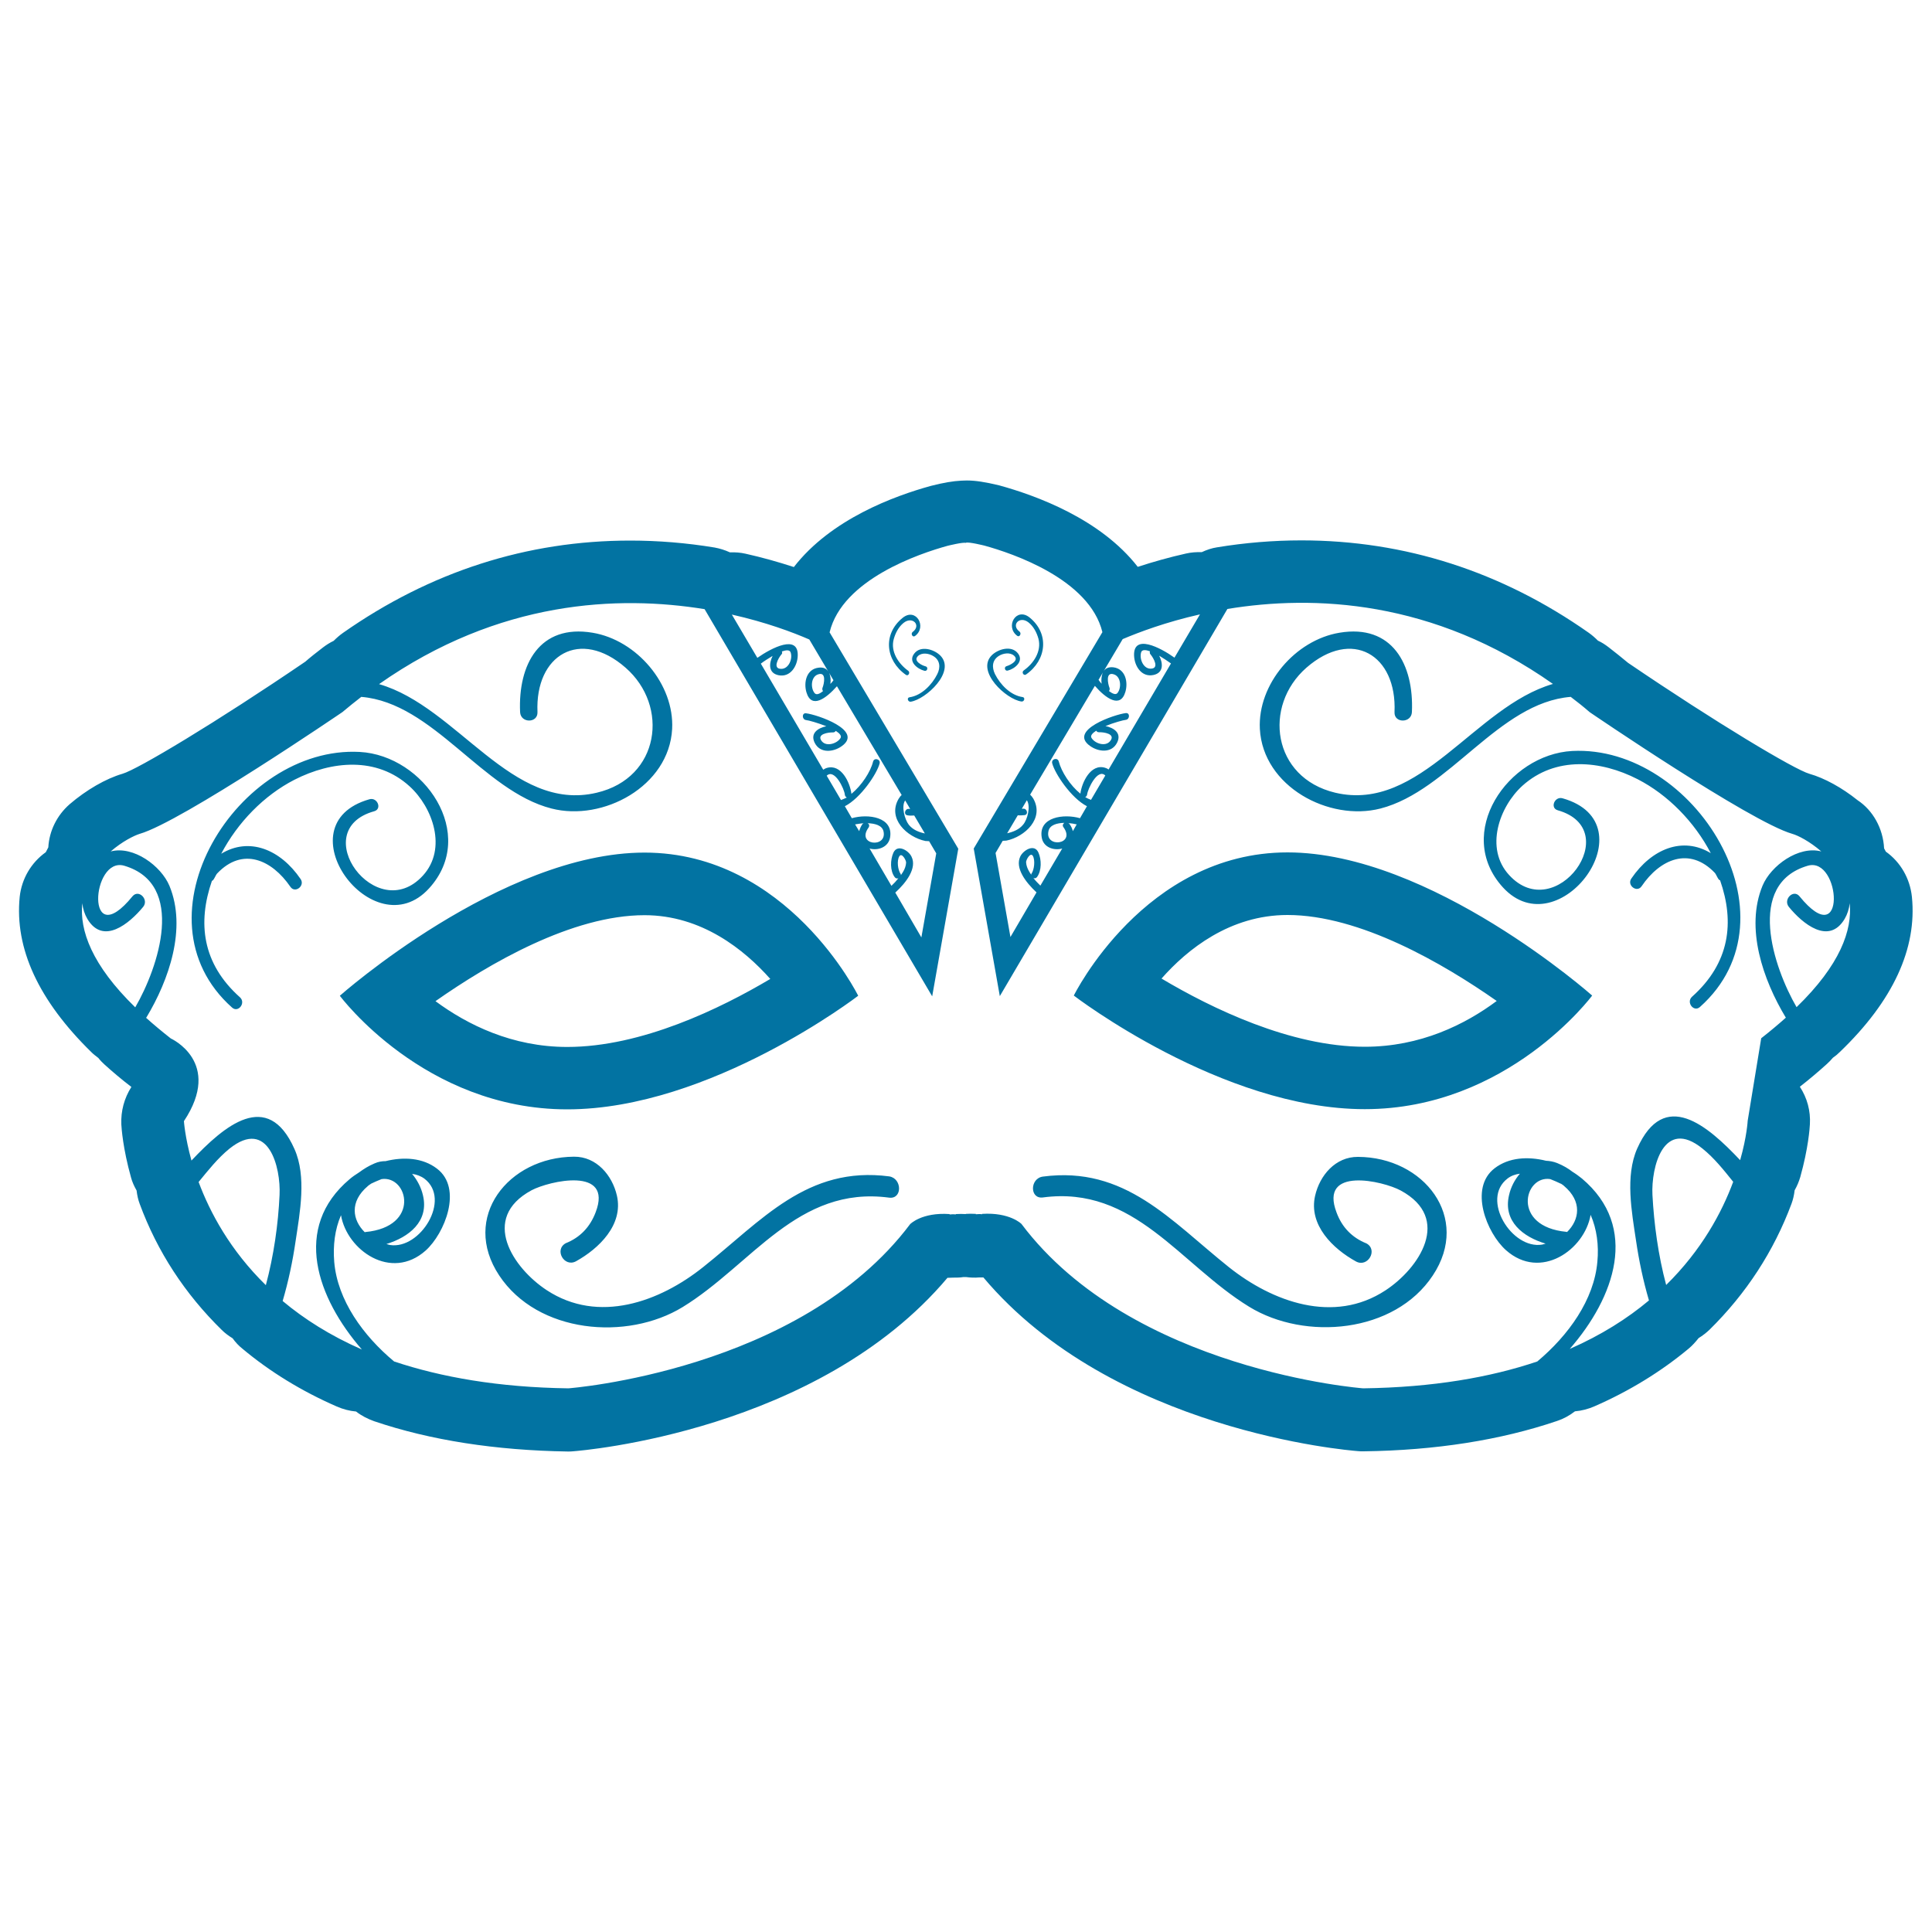 <svg xmlns="http://www.w3.org/2000/svg" viewBox="0 0 1000 1000" style="fill:#0273a2">
<title>Artistic Carnival Mask To Cover Eyes SVG icon</title>
<g><path d="M417.2,372.7c1.3,0.1,6.2,1.5,10.5,3.2c-4.3,0.9-8.5,3.6-6,8.6c2.8,5.6,9.7,4.8,14,1.7c11.5-8.2-13-16.4-18.5-17C415,368.9,415,372.4,417.2,372.7z M432.6,378.3c2,1.3,3.2,2.6,2.4,3.8c-1.8,2.8-7.2,4.5-9.6,1.6c-3.1-3.8,3.5-4.7,5.8-4.6C431.9,379.1,432.3,378.7,432.6,378.3z M486.7,339.3c8.2,8.3-7.5,22.7-15.3,23.9c-1.5,0.2-2.2-2.1-0.6-2.3c6.2-0.9,11.6-6.5,14.3-11.9c1.8-3.5,1.5-7.3-2-9.4c-2.2-1.4-5.8-2-7.9-0.1c-2.8,2.6,2.1,5,3.9,5.4c1.5,0.4,0.9,2.7-0.6,2.3c-3.6-0.9-8.6-4.7-5.3-8.9C476.4,334,483.4,336,486.7,339.3z M218.9,453.2c12.7-13.9,5.1-35.3-6.9-46.2c-17-15.5-40.4-13.2-59.6-3.4c-15.8,8.1-29.4,22.1-37.9,38.3c14.5-8.8,30.6-2.3,41.1,13.1c2.4,3.5-2.9,7.6-5.3,4c-9.6-14-24.7-20.8-37.9-6.9c-0.8,0.8-1.8,3.8-2.7,3.8c-7.5,21.7-5.1,42.8,14.5,60.3c3.2,2.9-0.9,8.2-4.1,5.3c-52.5-46.8,3-135.7,66.1-132.3c33.3,1.8,61.4,42.6,35.9,70.6c-28.9,31.7-76.6-33.1-30.9-46.1c4.1-1.2,6.7,5,2.5,6.2C158.4,429.7,194.8,479.6,218.9,453.2z M468.9,349.3c-10.6-7.4-12.1-21.1-1.7-29.5c6.9-5.6,12.8,4.7,6.4,9.4c-1.2,0.9-2.4-1.2-1.2-2.1c4.6-3.4-0.1-8.4-4.7-4.7c-2.6,2.1-4.2,5.2-5.1,8.4c-1.8,6.5,2.5,12.8,7.5,16.4C471.3,348.1,470.1,350.2,468.9,349.3z M989.6,464.2c-1-9.5-5.9-18-13.5-23.4c-0.3-0.6-0.6-1.2-0.9-1.7c-0.5-10.3-5.8-19.7-13.7-24.9c-8.1-6.5-17.2-11.5-25-13.7c-7.7-2.2-48.5-26.6-93.8-57.4c-3.4-2.8-6.7-5.5-10.1-8.1c-1.7-1.3-3.5-2.5-5.5-3.4c-1.5-1.5-3.1-2.9-4.8-4.1c-45.1-31.7-95.2-47.8-148.7-47.8c-14.4,0-29.2,1.2-43.7,3.6c-2.7,0.4-5.3,1.3-7.9,2.5c-2.7-0.1-5.5,0.1-8.1,0.7c-8.5,1.9-16.7,4.2-25,6.9c-19.3-24.8-52.5-36.9-71.8-42.2c-7.1-1.7-12.2-2.5-16.6-2.5c-1.3,0-2.5,0.1-3.1,0.1c-4,0.2-9,1-15.6,2.7c-18.9,5.2-51.7,17.2-70.9,42c-8.3-2.7-16.5-5-25-6.9c-2.6-0.6-5.3-0.8-8.1-0.7c-2.6-1.2-5.2-2-7.9-2.5c-14.5-2.4-29.2-3.6-43.7-3.6c-53.5,0-103.5,16.1-148.7,47.8c-1.7,1.2-3.3,2.6-4.8,4.1c-1.9,0.9-3.8,2.1-5.5,3.4c-3.4,2.6-6.7,5.2-9.2,7.4c-46.1,31.4-86.9,55.8-94.6,58c-8.6,2.5-18.8,8.4-27.4,15.8c-6.5,5.7-10.5,13.7-11,22.3c-0.5,0.9-0.9,1.7-1.3,2.5c-7.6,5.4-12.5,13.8-13.5,23.1c-2.7,26.7,9.8,53.7,37.1,80.4c1.1,1.1,2.3,2,3.6,3c1,1.3,2.1,2.4,3.2,3.4c4.2,3.8,8.8,7.7,13.9,11.6c-3.7,5.8-5.5,12.5-5.2,19.4c0.1,1.9,0.8,12.4,5,27.4c0.6,2.3,1.6,4.5,2.9,6.8c0.3,2.5,0.8,4.8,1.6,6.9c9.1,24.7,23.4,46.6,42.5,65.3c1.6,1.6,3.5,3,5.6,4.3c1.5,2.1,3.2,3.9,5.1,5.4c14.2,11.9,30.7,22,48.8,29.9c3.2,1.4,6.6,2.3,10,2.6c2.8,2.2,6,3.8,9.3,5c29.2,9.9,62.9,15.1,100.2,15.7h0.3c0.8,0,1.6,0,2.4-0.1c5.2-0.4,127-10.4,193.9-89.8c1,0,2-0.1,2.9-0.1c1.8,0,3.6,0,5.4-0.3l1.1,0l0.2,0c2.2,0.3,4.5,0.4,6.8,0.2c0.7,0,1.5,0,2.2,0c66.9,79.5,188.8,89.5,193.9,89.9c0.8,0.1,1.6,0.1,3,0.1c37.2-0.5,70.8-5.8,100-15.7c3.3-1.1,6.3-2.7,9.3-5c3.5-0.3,6.9-1.2,10.1-2.6c18.1-7.9,34.5-18,48.8-29.9c1.9-1.6,3.5-3.4,5.1-5.4c2.1-1.3,3.9-2.7,5.6-4.3c19-18.7,33.3-40.6,42.5-65.3c0.8-2.2,1.3-4.4,1.6-6.9c1.3-2.3,2.2-4.5,2.9-6.8c4.2-15,4.9-25.4,5-27.4c0.4-6.9-1.4-13.6-5.2-19.4c5.1-4,9.7-7.9,13.9-11.7c1.1-1,2.2-2.1,3.2-3.3c1.3-0.9,2.5-1.9,3.6-3C979.9,518,992.3,490.9,989.6,464.2z M581.1,330.8c8.5-3.6,22.3-8.8,40-12.8l-13.2,22.4c-7.4-5.3-21.4-12.5-20.9-1c0.2,5.3,3.8,11.2,9.9,10c5.5-1.1,5.1-6.1,3.1-10c2.2,1.3,4.4,2.8,6.1,4l-32.3,54.9c-0.5-0.4-1.1-0.7-1.8-0.9c-7.5-2.3-12.1,7.7-12.8,13.4c-5.3-4.3-9.8-11.3-11.2-16.7c-0.6-2.2-3.9-1.3-3.4,0.9c1.3,5.3,9.8,18.1,18,22.3l-3.6,6.2c-8.3-2.4-21.6-0.7-19.8,10c0.8,5,6.1,6.9,10.6,5.7l-11.3,19.2c-1.3-1.3-2.5-2.5-3.6-3.9c0.7,0.2,1.4,0.1,1.9-0.6c2.4-3.3,2.3-9,0.7-12.6c-2.1-4.8-7.9-1.2-9.4,2c-2.8,5.9,2.6,13.2,8.4,18.6L523,485l-7.7-43.5l3.7-6.3c0.6-0.1,1.3,0,1.9-0.1c9.6-2,19.8-11.5,13.9-21.8c-0.5-0.8-1-1.4-1.6-2l33.5-56.3c5.6,6.4,13.2,11.9,15.8,3.1c1.5-5.1,0-11.9-6.2-12.7c-2.6-0.3-4.2,0.6-5.1,2.1L581.1,330.8z M595.5,338.7c1.5,1.8,4.9,7.5-0.1,7.4c-3.8-0.1-5.8-5.4-4.7-8.6c0.5-1.3,2.3-1.2,4.5-0.4C595.1,337.6,595,338.2,595.5,338.7z M572.1,401.4l-7.4,12.6c-1-0.4-2-0.8-3-1.4c0.5-0.3,0.9-0.7,1-1.4C563,408.4,568.1,397.5,572.1,401.4z M557.3,426.7l-2,3.5c-0.3-1.3-0.9-2.6-1.8-3.8c-0.2-0.2-0.4-0.2-0.6-0.3C554.5,426.1,556,426.4,557.3,426.7z M550.4,428.1c6.7,9.2-9.8,11-7.7,2c0.7-3.1,4.3-4.1,8.2-4.2C550.2,426.4,549.8,427.2,550.4,428.1z M533.9,452.2c-0.2,0.2-0.1,0.4-0.1,0.6c-0.4-0.6-0.8-1.1-1.1-1.7c-0.9-1.5-1.5-3.1-1.6-4.8c-0.1-1.1,2.2-5.4,3.5-3.3C535.9,445.3,535.3,450.2,533.9,452.2z M529.4,418.6c-0.2,0-0.3,0-0.5,0l2.6-4.4c2.1,3.2,0.3,10-1.9,12.6c-2.1,2.6-5.2,3.8-8.3,4.5l5.5-9.3c1.3,0.1,2.5,0,3.5-0.1C532.5,421.6,531.6,418.2,529.4,418.6z M574.3,356.1c-0.9-2.2-2.2-8.7,2.4-7c3.6,1.3,3.8,7,1.7,9.6c-0.9,1.1-2.5,0.4-4.4-1C574.3,357.2,574.5,356.7,574.3,356.1z M570.2,353.9c-0.6-0.6-1.1-1.3-1.6-2l2.3-3.9C570.1,349.7,569.9,351.9,570.2,353.9z M429.1,348.2l2.3,3.9c-0.5,0.7-1,1.3-1.6,1.9C430.1,352,429.9,349.8,429.1,348.2z M418.9,331l9.9,16.7c-0.9-1.5-2.5-2.5-5.2-2.1c-6.2,0.8-7.7,7.6-6.2,12.7c2.6,8.8,10.1,3.3,15.8-3.1l33.5,56.3c-0.6,0.5-1.1,1.2-1.6,2c-5.9,10.2,4.3,19.8,13.9,21.8c0.6,0.1,1.3,0,1.9,0.1l3.7,6.3l-7.7,43.5L463.4,462c5.8-5.3,11.3-12.7,8.4-18.6c-1.5-3.2-7.3-6.7-9.4-2c-1.6,3.6-1.8,9.3,0.7,12.6c0.5,0.7,1.2,0.8,1.9,0.6c-1.1,1.4-2.3,2.7-3.6,3.9l-11.3-19.3c4.4,1.2,9.7-0.7,10.6-5.7c1.8-10.7-11.5-12.4-19.8-10l-3.6-6.2c8.2-4.2,16.7-16.9,18-22.2c0.5-2.2-2.8-3.1-3.4-0.9c-1.3,5.3-5.9,12.3-11.2,16.7c-0.7-5.8-5.3-15.7-12.8-13.4c-0.7,0.2-1.3,0.6-1.8,0.9l-32.3-54.9c1.7-1.3,3.9-2.7,6.1-4c-1.9,3.9-2.3,8.9,3.1,10c6.1,1.2,9.7-4.7,9.9-10c0.5-11.4-13.5-4.2-20.9,1l-13.2-22.4C396.6,322.1,410.4,327.3,418.9,331z M426,357.7c-1.8,1.5-3.5,2.2-4.4,1c-2.1-2.6-1.9-8.3,1.7-9.6c4.6-1.7,3.3,4.8,2.4,7C425.5,356.8,425.7,357.3,426,357.7z M469.7,422c1,0.2,2.2,0.2,3.5,0.1l5.5,9.3c-3.2-0.7-6.2-1.9-8.3-4.5c-2.1-2.7-4-9.5-1.9-12.6l2.6,4.4c-0.2,0-0.3,0-0.5,0C468.4,418.3,467.5,421.7,469.7,422z M465.5,443.2c1.3-2.1,3.6,2.2,3.5,3.3c-0.1,1.7-0.7,3.3-1.6,4.8c-0.3,0.6-0.8,1.1-1.1,1.7c0-0.2,0-0.4-0.1-0.6C464.7,450.3,464.1,445.4,465.5,443.2z M449.1,426.1c3.8,0.1,7.5,1.1,8.2,4.2c2,8.9-14.4,7.2-7.7-2C450.2,427.3,449.8,426.5,449.1,426.1z M447.1,426.1c-0.2,0.1-0.4,0.1-0.6,0.3c-0.9,1.2-1.4,2.5-1.8,3.8l-2.1-3.5C444,426.5,445.5,426.2,447.1,426.1z M435.3,414.1l-7.4-12.6c4.1-3.9,9.2,7,9.4,9.9c0.1,0.7,0.5,1.1,1,1.4C437.3,413.3,436.3,413.7,435.3,414.1z M404.7,337.2c2.2-0.8,4-0.9,4.5,0.4c1.2,3.1-0.8,8.5-4.7,8.6c-4.9,0.1-1.6-5.6-0.1-7.4C405,338.3,404.9,337.7,404.7,337.2z M70,521.4c-22.5-21.9-28.9-39.9-27.4-53.9c0.3,2.9,1.2,5.7,2.6,8.1c8.2,13.8,21.8,2.4,28.9-6.2c3.1-3.8-2.3-9.3-5.5-5.5c-24.6,30.2-21.4-20.8-4.3-15.8C96.5,457.6,82,500.7,70,521.4z M144.7,618.5c-0.7,15.2-3,31.4-7.1,46.7c-18.5-18.1-28.9-37.6-34.8-53.4c5-6.1,9.9-12.3,15.9-17.2C139,578.3,145.4,604.4,144.7,618.5z M500.1,650.2L500.1,650.2L500.1,650.2L500.1,650.2z M862.4,665.1c-4.1-15.3-6.3-31.6-7.1-46.7c-0.7-14.1,5.7-40.2,25.9-23.9c6.1,4.9,11,11.1,15.9,17.2C891.2,627.6,880.8,647,862.4,665.1z M904.6,580.1c0,0-0.4,8.1-3.9,20.4c-16.9-17.9-39.3-37.4-53.3-6c-6.3,14.3-2.8,32.9-0.6,47.6c1.5,10.3,3.7,20.8,6.7,31c-11.1,9.3-24.6,17.9-41,25.1c23.2-26.6,36.2-63,6.3-88.2c-1.5-1.2-3.1-2.4-4.9-3.5c-2.2-1.7-4.7-3.2-7.9-4.5c-2-0.8-3.9-1.1-5.8-1.2c-9.3-2.3-19.2-1.8-26.6,3.9c-13.4,10.3-4.1,33.5,5.9,42.4c17.9,15.9,40.7-0.2,43.8-18.3c3.2,7.3,4.3,15.8,3.5,24.2c-1.7,19.8-15,38.2-31.1,51.7c-24.3,8.2-53.9,13.4-90.1,13.9c0,0-119.7-9-176.9-85.1c0,0-6-6.1-20.4-5.2v0.2c-0.6-0.1-1.1-0.1-1.6-0.1c-0.6,0.1-1,0-1.6,0.1v-0.2c-1.9-0.1-3.6-0.1-5.2,0v0.1c-1.6-0.1-3.3-0.1-5.2,0v0.2c-0.6-0.1-1.1-0.1-1.6-0.1c-0.5,0.1-1,0-1.6,0.1v-0.2c-14.4-1-20.4,5.2-20.4,5.2c-57.1,76-176.9,85-176.9,85c-36.3-0.5-65.9-5.8-90.2-13.9C188,691.4,174.7,673,173,653.2c-0.7-8.4,0.3-16.9,3.5-24.2c3.1,18.1,25.9,34.2,43.8,18.3c9.9-8.9,19.3-32.2,5.9-42.4c-7.4-5.7-17.3-6.2-26.6-3.9c-1.9,0-3.8,0.3-5.8,1.2c-3.1,1.3-5.6,2.9-7.9,4.6c-1.7,1.1-3.4,2.2-4.9,3.5c-29.9,25.2-16.9,61.5,6.3,88.2c-16.4-7.2-29.9-15.8-41-25.1c3-10.2,5.2-20.7,6.7-31c2.2-14.7,5.8-33.4-0.6-47.7c-13.9-31.3-36.4-11.9-53.3,6c-3.4-12.3-3.9-20.4-3.9-20.4c20.3-30.6-6.8-42.8-6.8-42.8c-4.7-3.7-8.9-7.2-12.8-10.7c0-0.1,0.1-0.1,0.2-0.2c11.6-19.3,21-46.1,11.9-68.1c-4.3-10.3-18.6-20.9-30.4-17.8c6-5.2,12.1-8.2,15-9.1c21.6-6.2,104.9-63,104.9-63c3.3-2.8,6.6-5.4,9.8-7.9c37.3,3.1,62.8,48.7,98.5,57.8c26.5,6.8,60.8-11.4,62.4-41.2c1.2-23.1-18.3-46-41.2-49.8c-27.4-4.6-38.6,16.4-37.5,41.1c0.3,5.8,9.2,5.8,9,0c-1.3-29.7,22.1-43.6,45.6-23c22.7,19.8,17.8,57-14.9,64.7c-44,10.5-72.1-44.5-112.7-56.2c62.2-43.7,124.2-46,168.5-38.8l117.8,200.4l13.5-76.4l-66.6-112c6.6-27.4,46.5-40.8,61.1-44.8c0,0,8-2,9.5-1.5v-0.1c1.5-0.5,9.5,1.5,9.5,1.5c14.6,4,54.4,17.4,61.1,44.8l-66.6,112l13.5,76.4l117.8-200.4c44.3-7.3,106.3-5,168.5,38.8c-40.6,11.8-68.7,66.7-112.7,56.3c-32.6-7.8-37.5-44.9-14.9-64.7c23.6-20.6,46.9-6.7,45.6,23c-0.3,5.8,8.7,5.8,9,0c1.1-24.7-10.2-45.7-37.5-41.1c-22.9,3.8-42.4,26.7-41.2,49.8c1.6,29.9,35.9,48,62.4,41.2c35.7-9.2,61.2-54.8,98.5-57.8c3.3,2.5,6.6,5.1,9.8,7.9c0,0,83.2,56.8,104.9,63c2.9,0.8,9,3.9,15,9.1c-11.8-3.1-26.1,7.4-30.4,17.7c-9.1,22,0.3,48.8,11.9,68.1c0,0.1,0.1,0.1,0.2,0.2c-3.9,3.5-8.1,7-12.8,10.7 M800,643.7c-0.6,0.1-1.2,0.4-1.8,0.5c-15.7,2.6-31.9-23.5-17.9-34.2c1.8-1.4,4-2.2,6.4-2.5c-2.7,3.1-4.7,7-5.6,11C777.8,632.2,788.5,640.3,800,643.7z M802.4,610.3c2,0.8,3.9,1.6,5.5,2.4c0,0,0.1,0,0.1,0c0.5,0.4,1,0.6,1.5,1.1c9.6,8.1,8,17.6,1.6,23.9c-0.1,0-0.2-0.1-0.3-0.1C782.2,634.9,788.8,608.2,802.4,610.3z M218.9,618.6c-0.9-3.9-2.9-7.8-5.6-11c2.3,0.3,4.5,1.1,6.4,2.5c14,10.7-2.2,36.8-17.9,34.3c-0.6-0.1-1.2-0.4-1.8-0.5C211.5,640.4,222.2,632.3,218.9,618.6z M189.1,637.7c-0.1,0-0.2,0.1-0.3,0.1c-6.4-6.3-8-15.8,1.6-23.9c0.5-0.5,1-0.7,1.5-1.1c0,0,0.1,0,0.1-0.1c1.6-0.8,3.5-1.6,5.5-2.4C211.2,608.3,217.8,635,189.1,637.7z M929.9,521.3c-12-20.7-26.4-63.8,5.8-73.2c17.1-5,20.3,46-4.3,15.8c-3.1-3.8-8.6,1.6-5.5,5.5c7,8.6,20.7,20,28.9,6.2c1.4-2.4,2.3-5.2,2.6-8.1C958.8,481.4,952.5,499.4,929.9,521.3z M526.5,329.1c-6.4-4.8-0.5-15,6.4-9.5c10.4,8.4,8.8,22.1-1.8,29.5c-1.3,0.9-2.5-1.2-1.2-2.1c5.1-3.6,9.3-9.9,7.6-16.4c-0.9-3.2-2.5-6.3-5.1-8.4c-4.6-3.7-9.3,1.3-4.7,4.7C528.9,327.9,527.7,330,526.5,329.1z M513.3,339.2c3.3-3.3,10.3-5.3,13.6-1c3.2,4.1-1.7,8-5.3,8.9c-1.5,0.4-2.1-1.9-0.6-2.3c1.8-0.5,6.7-2.9,3.9-5.4c-2.1-1.9-5.7-1.3-7.9,0.1c-3.5,2.2-3.7,5.9-2,9.4c2.7,5.4,8,11,14.3,11.9c1.5,0.2,0.9,2.5-0.6,2.3C520.8,362,505.1,347.5,513.3,339.2z M564.2,386.1c4.3,3.1,11.2,3.9,14-1.7c2.5-5-1.7-7.7-6-8.6c4.4-1.8,9.3-3.1,10.5-3.2c2.2-0.3,2.2-3.8,0-3.5C577.2,369.7,552.7,377.9,564.2,386.1z M574.6,383.6c-2.4,3-7.8,1.3-9.6-1.6c-0.8-1.2,0.4-2.5,2.4-3.8c0.3,0.5,0.7,0.8,1.4,0.8C571.2,378.9,577.7,379.8,574.6,383.6z M444.2,515.4c0,0-36.5-74.1-110.6-74.1c-74.1,0-157.7,74.1-157.7,74.1s43.6,58.8,117.7,58.8C367.7,574.2,444.2,515.4,444.2,515.4z M333.6,473.7c29.6,0,51.7,17.9,65.1,33c-25.8,15.3-66.6,35.2-105.1,35.2c-28.5,0-51.7-11.5-68.2-23.7C253.2,498.7,296.1,473.7,333.6,473.7z M555.8,515.3c0,0,76.5,58.8,150.6,58.8c74.1,0,117.7-58.8,117.7-58.8s-83.6-74.1-157.7-74.1C592.3,441.2,555.8,515.3,555.8,515.3z M706.4,541.8c-38.4,0-79.3-19.9-105.2-35.3c13.3-15.1,35.4-32.9,65.2-32.9c37.5,0,80.6,25.1,108.3,44.5C758.3,530.3,735.2,541.8,706.4,541.8z M741.6,660.2c-19.8,29.9-66.1,33.9-95,16.2c-35.9-22-59.5-62.9-106.8-56.6c-6.9,0.9-6.8-9.9,0-10.8c42.5-5.6,66,22.7,96.3,46.9c22.5,17.9,54.2,29.6,81,12c17.4-11.4,34.7-37.2,7.9-51.7c-9-4.9-42.4-12.7-33.2,11.4c2.8,7.6,8,13,15.5,16c6.1,3.4,0.6,12.7-5.5,9.3c-11.8-6.5-24.6-18.8-21.1-34c2.4-10.5,10.5-20.2,22.2-20.1C736.9,598.9,761.6,630.1,741.6,660.2z M879.9,521.2c-3.2,2.9-7.3-2.4-4.1-5.3c19.6-17.5,22.1-38.6,14.5-60.3c-0.9,0.1-1.9-2.9-2.7-3.8c-13.2-13.8-28.4-7.1-37.9,6.9c-2.4,3.6-7.8-0.5-5.3-4c10.5-15.4,26.6-21.9,41.1-13.1c-8.4-16.1-22.1-30.2-37.9-38.3c-19.1-9.8-42.5-12-59.6,3.4c-12,10.9-19.6,32.4-6.9,46.2c24.1,26.4,60.4-23.5,25.2-33.5c-4.2-1.2-1.6-7.4,2.5-6.2c45.8,13-1.9,77.8-30.9,46.1c-25.5-28,2.5-68.8,35.9-70.6C876.9,385.5,932.4,474.4,879.9,521.2z M460.2,619.9c-47.3-6.3-71,34.6-106.8,56.6c-28.9,17.7-75.1,13.7-95-16.3c-20-30.1,4.7-61.3,38.7-61.5c11.7-0.1,19.8,9.7,22.2,20.1c3.5,15.2-9.4,27.5-21.1,34c-6.1,3.4-11.5-5.9-5.4-9.3c7.5-3,12.6-8.4,15.5-16c9.2-24-24.2-16.2-33.2-11.4c-26.8,14.5-9.5,40.3,7.9,51.7c26.8,17.6,58.5,6,81-12c30.3-24.1,53.8-52.5,96.3-46.9C467,610,467.1,620.8,460.2,619.9z"/></g>
</svg>